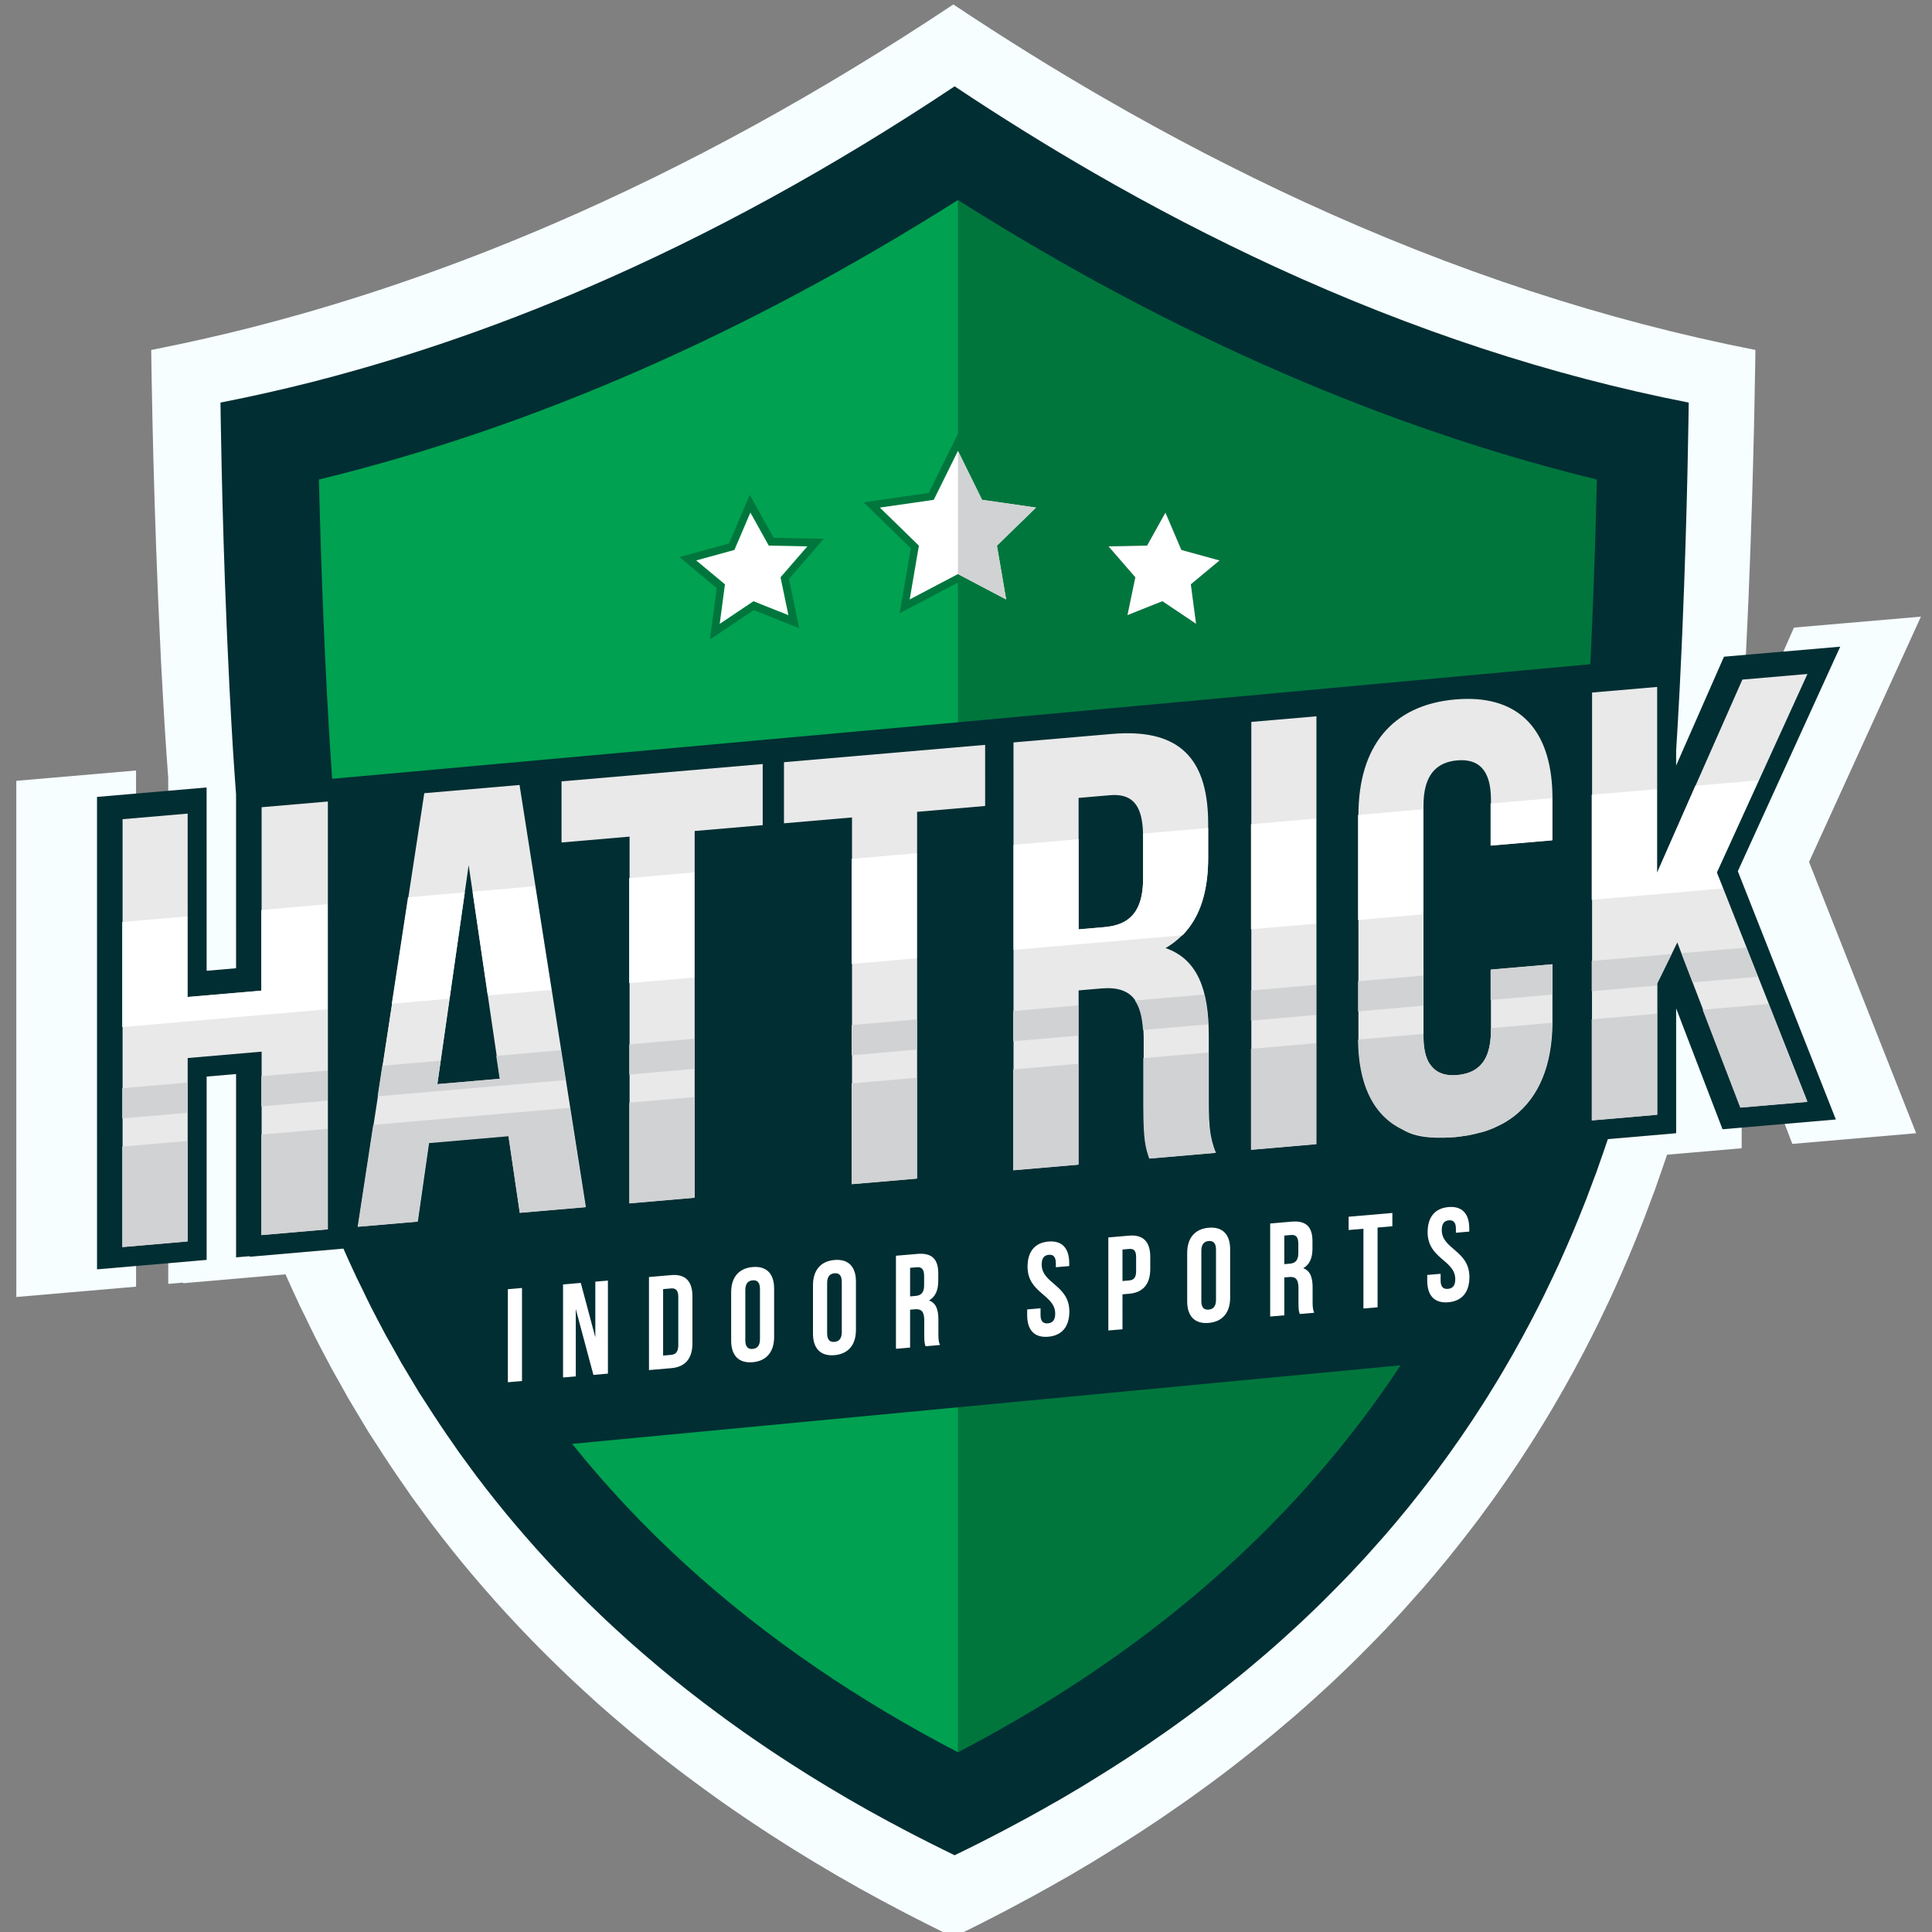 <?xml version="1.0" encoding="UTF-8" standalone="no"?>
<svg
   xmlns:dc="http://purl.org/dc/elements/1.1/"
   xmlns:cc="http://creativecommons.org/ns#"
   xmlns:rdf="http://www.w3.org/1999/02/22-rdf-syntax-ns#"
   xmlns:svg="http://www.w3.org/2000/svg"
   xmlns="http://www.w3.org/2000/svg"
   xmlns:sodipodi="http://sodipodi.sourceforge.net/DTD/sodipodi-0.dtd"
   xmlns:inkscape="http://www.inkscape.org/namespaces/inkscape"
   inkscape:version="1.0 (4035a4fb49, 2020-05-01)"
   sodipodi:docname="logo.svg"
   id="svg1523"
   version="1.1"
   viewBox="0 0 990 990"
   height="990"
   width="990">
  <rect x="0" y="0" width="990" height="990" fill="#808080" stroke="none"/>
  <defs
     id="defs1517" />
  <sodipodi:namedview
     inkscape:snap-global="true"
     inkscape:snap-page="true"
     inkscape:bbox-paths="true"
     inkscape:bbox-nodes="true"
     inkscape:snap-bbox-edge-midpoints="true"
     inkscape:window-maximized="1"
     inkscape:window-y="-8"
     inkscape:window-x="-8"
     inkscape:window-height="1057"
     inkscape:window-width="1920"
     inkscape:guide-bbox="true"
     showguides="true"
     units="px"
     inkscape:pagecheckerboard="true"
     showgrid="true"
     inkscape:document-rotation="0"
     inkscape:current-layer="g2221"
     inkscape:document-units="px"
     inkscape:cy="823.31213"
     inkscape:cx="601.54977"
     inkscape:zoom="0.35355339"
     inkscape:pageshadow="2"
     inkscape:pageopacity="0"
     borderopacity="1.0"
     bordercolor="#666666"
     pagecolor="#808080"
     id="base"
     inkscape:object-paths="true"
     inkscape:snap-intersection-paths="true"
     inkscape:snap-smooth-nodes="true"
     inkscape:snap-midpoints="true"
     inkscape:snap-object-midpoints="true"
     inkscape:snap-bbox="true"
     inkscape:snap-bbox-midpoints="true"
     inkscape:showpageshadow="false">
    <inkscape:grid
       type="xygrid"
       id="grid1196"
       enabled="false" />
  </sodipodi:namedview>
  <g
     style="display:inline"
     inkscape:label="Layer 2"
     id="layer2"
     inkscape:groupmode="layer" />
  <g
     style="display:inline"
     id="layer1"
     inkscape:groupmode="layer"
     inkscape:label="Layer 1">
    <g
       style="display:inline"
       transform="matrix(0.133,0,0,-0.133,488.856,953.802)"
       id="g4008">
      <g
         transform="matrix(0.039,0,0,0.039,-3521.552,6875.323)"
         id="g2221">
        <g
           transform="matrix(21.574,0,0,21.574,84733.122,-155265.21)"
           id="g2309">
          <path
             d="M 254.833,7528.526 C -357.359,7120.903 -969.551,6785.297 -1581.724,6521.715 c -382.769,-164.831 -765.497,-301.477 -1147.876,-410.251 -76.48,-21.903 -152.896,-42.319 -229.379,-61.994 -153.338,-38.98 -306.285,-73.145 -459.248,-103.215 0,0 5.554,-519.37 31.541,-1135.259 1.496,-38.609 3.379,-77.558 5.221,-116.538 5.205,-117.683 11.117,-237.581 18.163,-357.121 4.451,-79.817 9.277,-159.268 14.846,-237.971 2.564,-38.126 5.319,-75.978 8.103,-113.548 l 0.056,-869.662 -147.318,-12.67 -0.056,917.136 -548.324,-47.257 0.111,-2363.619 548.324,47.257 v 917.191 l 147.264,12.67 0.056,-917.136 68.031,5.873 v -2.937 l 468.982,40.786 c 18.172,-41.356 36.977,-82.733 56.556,-124.424 2.595,-5.932 5.568,-12.236 8.538,-18.543 3.222,-6.667 6.577,-13.412 9.897,-20.121 1.627,-3.304 3.219,-6.602 4.84,-9.897 5.379,-10.873 10.673,-21.671 16.097,-32.737 10.777,-22.649 21.548,-45.269 33.064,-67.922 2.595,-5.19 4.797,-10.022 7.396,-15.226 23.028,-44.912 46.387,-89.843 70.532,-134.756 2.202,-3.713 4.072,-7.436 5.928,-11.147 7.963,-14.082 16.097,-28.404 24.145,-42.689 0.057,-0.057 0.084,-0.084 0.111,-0.167 3.189,-5.668 6.408,-11.225 9.571,-16.912 4.277,-7.569 8.529,-15.309 12.779,-22.949 0.025,-0.084 0.058,-0.139 0.112,-0.232 10.443,-18.851 20.847,-37.694 31.65,-56.665 1.134,-1.854 2.595,-4.071 3.698,-5.927 6.931,-11.806 14.266,-23.768 21.372,-35.674 v -0.058 c 10.061,-16.823 20.012,-33.664 30.236,-50.411 11.891,-19.304 23.363,-38.998 35.239,-58.677 0.379,0 0.381,-0.316 0.381,-0.316 0.335,-0.59 0.738,-1.138 1.089,-1.686 0.71,-1.159 1.544,-2.288 2.283,-3.481 9.875,-15.702 20.364,-31.419 30.399,-46.822 41.954,-65.706 85.394,-131.42 131.439,-196.751 8.279,-11.876 16.524,-24.072 24.907,-36.163 1.45,-2.086 2.833,-4.124 4.296,-6.199 0.7,-1.011 1.334,-1.981 2.012,-2.937 0.554,-0.759 1.083,-1.496 1.631,-2.229 10.848,-15.224 22.323,-30.309 33.39,-45.462 17.605,-24.086 34.949,-48.232 53.076,-72.218 0.71,-0.927 1.412,-1.854 2.122,-2.773 28.857,-38.197 58.472,-76.218 88.75,-114.2 1.583,-1.981 3.11,-3.98 4.677,-5.982 30.193,-37.762 61.169,-75.356 92.829,-112.841 3.233,-3.831 6.525,-7.702 9.789,-11.528 31.685,-37.343 64.011,-74.619 97.233,-111.699 34.225,-38.312 69.301,-76.372 105.119,-114.309 2.381,-2.526 4.747,-5.034 7.124,-7.558 67.362,-71.13 137.818,-141.61 211.053,-211.434 1.728,-1.644 3.291,-3.312 5.002,-4.948 8.427,-7.978 16.929,-15.896 25.396,-23.873 31.281,-29.44 63.139,-58.691 95.493,-87.826 4.916,-4.452 9.52,-8.913 14.466,-13.324 1.096,-1.117 2.255,-1.875 3.371,-2.99 19.664,-17.445 40.091,-35.251 60.145,-52.695 5.175,-4.45 10.365,-9.307 15.934,-13.758 17.808,-15.603 36.363,-31.175 54.925,-46.768 7.801,-6.307 15.214,-12.997 22.623,-19.306 17.085,-14.112 34.544,-28.578 51.988,-42.689 9.28,-7.426 18.564,-15.214 28.224,-23.003 16.326,-12.993 33.068,-26.384 49.758,-39.752 10.778,-8.163 21.145,-16.689 31.922,-24.852 7.889,-6.092 15.82,-12.209 23.71,-18.326 8.439,-6.541 16.834,-13.081 25.287,-19.578 11.516,-8.903 23.402,-17.795 35.293,-26.701 15.589,-11.92 31.946,-23.744 47.91,-35.62 12.618,-9.28 25.236,-18.943 38.23,-28.224 5.658,-4.162 11.457,-8.266 17.184,-12.398 10.079,-7.192 20.151,-14.432 30.344,-21.753 13.357,-9.644 27.037,-19.339 40.405,-28.986 15.953,-11.136 31.577,-21.872 47.529,-33.009 14.489,-9.689 28.58,-19.721 43.07,-29.366 8.148,-5.639 16.425,-11.126 24.689,-16.695 7.529,-5.091 15.035,-10.256 22.459,-15.226 15.228,-10.024 30.452,-20.052 45.68,-30.073 8.976,-5.989 18.105,-11.87 27.136,-17.727 6.671,-4.311 13.241,-8.671 20.012,-13.052 15.953,-10.02 31.892,-20.433 47.855,-30.453 4.745,-3.045 9.503,-6.01 14.249,-9.027 10.843,-6.857 21.712,-13.688 32.574,-20.665 16.706,-10.399 33.78,-20.819 50.847,-31.214 15.228,-9.282 30.798,-18.943 46.387,-28.224 17.46,-10.355 35.307,-21.158 53.13,-31.541 15.589,-9.282 30.795,-18.183 46.387,-27.463 18.562,-10.397 37.505,-21.162 56.067,-31.922 15.22,-8.54 30.405,-17.466 45.626,-25.994 20.047,-11.138 40.099,-21.927 60.146,-33.064 11.509,-6.309 22.791,-12.434 34.151,-18.598 3.342,-1.812 6.682,-3.635 10.06,-5.493 21.532,-11.543 43.399,-23.017 64.931,-34.532 14.107,-7.426 27.495,-14.868 41.602,-21.915 24.502,-12.995 49.357,-25.233 74.23,-37.849 11.509,-5.946 23.033,-12.27 34.913,-17.837 36.753,-18.562 73.877,-36.725 111.372,-54.925 41.95,20.056 83.152,40.814 123.989,61.233 12.993,6.686 25.988,13.378 38.611,19.685 3.378,1.749 6.61,3.445 9.952,5.112 24.762,12.704 49.363,25.211 73.197,37.959 14.849,7.786 29.352,15.595 43.831,23.384 25.467,13.298 50.548,26.919 75.644,40.623 0.139,0.082 0.295,0.115 0.443,0.211 14.478,8.178 28.972,15.981 43.45,24.145 25.245,13.747 50.489,27.821 74.991,42.308 13.737,7.426 27.095,15.199 40.46,22.623 27.101,15.966 53.809,31.563 80.538,47.529 10.395,6.309 20.821,12.236 31.215,18.545 17.744,10.732 35.081,21.652 52.641,32.412 55.798,34.34 110.858,68.86 164.503,103.867 8.167,5.205 15.979,10.365 24.145,15.934 21.198,13.848 42.305,28.025 63.354,42.091 5.458,3.713 11.058,7.356 16.478,11.039 10.395,7.051 20.766,14.474 31.16,21.535 22.497,15.254 44.382,30.501 66.508,46.06 1.601,1.096 3.19,2.145 4.785,3.264 10.395,7.47 21.146,14.872 31.541,22.296 23.388,16.706 46.809,33.815 69.825,50.52 9.282,7.061 18.897,14.105 28.55,21.154 25.282,18.562 50.118,37.453 74.992,56.393 6.682,5.19 13.374,10.032 19.685,15.226 17.523,13.469 34.634,27.09 51.934,40.677 29.514,23.132 58.584,46.413 87.282,69.879 15.74,12.919 31.668,25.671 47.148,38.665 4.122,3.348 8.153,6.728 12.236,10.441 19.527,16.109 38.402,32.306 57.372,48.562 5.94,5.12 12.078,10.133 18.054,15.281 7.017,6.321 14.046,12.236 21.1,18.543 21.903,18.937 43.444,37.863 64.605,57.209 7.426,6.686 15.207,13.724 23.003,20.774 3.192,2.944 6.324,5.801 9.516,8.7 17.597,16.042 35.232,32.032 52.532,48.073 6.682,6.682 13.711,12.999 20.393,19.306 22.646,21.172 44.55,42.36 66.454,63.517 4.455,4.455 8.924,8.547 13.378,12.997 16.67,16.301 32.898,32.744 49.269,49.16 0.232,0.253 0.485,0.506 0.716,0.759 35.639,35.787 70.816,71.678 105.119,107.729 v 0.057 c 0.295,0.253 0.569,0.548 0.864,0.822 2.192,2.229 4.398,4.779 6.254,7.015 22.015,23.088 43.985,46.58 65.257,70.043 0.295,0.253 0.548,0.569 0.822,0.864 5.196,5.944 10.791,11.893 15.987,17.837 18.562,20.418 36.725,40.815 54.544,61.233 6.311,6.686 12.278,13.764 18.218,20.448 17.449,20.043 34.531,40.102 51.608,60.146 5.569,6.682 11.126,13.326 16.695,20.012 5.531,6.526 10.856,13.13 16.314,19.74 12.548,15.068 25.086,30.236 37.523,45.245 3.713,4.815 7.763,9.64 11.476,14.466 28.771,35.602 56.762,71.432 84.345,107.294 0.111,0.111 0.195,0.232 0.274,0.316 14.331,18.562 28.711,37.138 42.744,55.741 1.854,2.973 4.082,5.959 6.309,8.92 17.449,23.767 34.911,47.161 51.989,70.913 5.198,7.051 10.02,13.713 14.845,20.772 14.107,19.664 28.192,39.722 41.928,59.765 5.94,8.163 11.507,16.362 17.076,24.526 4.195,6.121 8.351,12.352 12.508,18.49 8.761,12.835 17.565,25.597 26.103,38.665 5.569,8.163 11.172,16.307 16.368,24.472 13.364,20.043 25.934,39.759 38.556,59.438 4.825,7.426 9.685,14.436 14.139,21.861 15.629,24.131 30.45,48.31 45.299,72.816 1.854,2.596 3.681,5.188 5.167,8.157 16.706,26.729 32.67,53.815 48.671,80.919 4.419,7.426 8.532,14.491 12.616,21.915 10.915,18.299 21.45,36.645 32.03,55.252 0.548,1.011 1.201,1.96 1.791,2.99 1.812,2.973 3.681,5.961 5.167,9.299 1.854,3.348 3.692,6.713 5.546,10.06 24.502,43.431 48.277,86.813 71.294,130.623 4.455,8.542 8.869,17.108 13.323,25.287 21.161,40.837 41.947,81.303 61.994,122.14 5.196,10.399 10.03,21.148 15.226,31.922 18.933,38.602 37.16,77.215 54.979,115.832 5.198,11.876 10.736,23.744 15.934,35.62 17.076,37.499 33.414,75.341 49.378,112.841 5.196,12.255 10.409,24.507 15.608,36.762 15.593,37.499 30.821,74.629 45.3,111.753 4.825,12.255 9.638,24.126 14.466,36.381 6.349,16.446 12.272,32.789 18.436,49.16 7.87,21.042 15.993,42.106 23.493,62.973 2.227,5.932 4.842,11.836 7.07,17.782 1.854,5.569 3.744,10.799 5.601,16.368 5.087,14.211 9.762,28.267 14.738,42.363 8.427,23.986 17.053,47.89 24.961,71.946 3.342,10.019 7.044,20.054 10.386,30.073 0.738,2.349 1.496,4.636 2.229,7.015 l 341.785,29.475 -0.058,624.784 232.044,-604.826 567.032,48.834 -490.535,1242.124 512.324,1123.404 -581.496,-50.139 -239.44,-544.572 v 73.849 c 2.786,44.289 5.561,88.65 8.049,133.125 7.053,119.54 12.965,239.437 18.164,357.121 1.854,38.981 3.736,77.93 5.221,116.538 25.978,615.907 31.532,1135.276 31.532,1135.276 -688.652,134.763 -1377.283,360.867 -2065.936,677.536 -152.951,70.536 -305.916,145.52 -458.867,224.594 -153.323,79.446 -306.297,163.375 -459.248,251.73 C 714.033,7232.645 484.26,7375.574 254.833,7528.525 Z"
             style="display:inline;fill:#f6feff;fill-opacity:1;fill-rule:nonzero;stroke:none;stroke-width:3.712"
             id="path4126-1"
             sodipodi:nodetypes="cccccccccccccccccccccccccccccccccccccccccccccccsccccccccsccscscccccccccccccscccccccccccccccccsccccccsccccccccccccccccccccccccccsccccccccccccccccccccccccccccccccccccccccccccccccccccccccccccccccccccccccccccccccccccccccsc" />
          <path
             sodipodi:nodetypes="cccccccccccccccccccccccccccccccccccccccccccccccsccccccccsccscscccccccccccccscccccccccccccccccsccccccsccccccccccccccccccccccccccsccccccccccccccccccccccccccccccccccccccccccccccccccccccccccccccccccccccccccccccccccccccccsc"
             id="path4126"
             style="display:inline;fill:#012e33;fill-opacity:1;fill-rule:nonzero;stroke:none;stroke-width:0.453"
             d="M 523.624,0 C 448.916,49.744 374.209,90.699 299.503,122.864 c -46.711,20.115 -93.416,36.79 -140.079,50.064 -9.333,2.673 -18.658,5.164 -27.992,7.565 -18.712,4.757 -37.377,8.926 -56.044,12.596 0,0 0.678,63.38 3.849,138.539 0.182,4.712 0.412,9.465 0.637,14.222 0.635,14.361 1.357,28.993 2.217,43.581 0.543,9.74 1.132,19.436 1.812,29.04 0.313,4.653 0.649,9.272 0.989,13.857 l 0.007,106.128 -17.978,1.546 -0.007,-111.921 L 0,433.848 0.014,722.289 66.927,716.522 V 604.594 l 17.971,-1.546 0.007,111.921 8.302,-0.717 v 0.358 l 57.231,-4.977 c 2.218,5.047 4.512,10.096 6.902,15.184 0.317,0.724 0.679,1.493 1.042,2.263 0.393,0.814 0.803,1.637 1.208,2.455 0.198,0.403 0.393,0.806 0.591,1.208 0.656,1.327 1.302,2.645 1.964,3.995 1.315,2.764 2.63,5.524 4.035,8.289 0.317,0.633 0.585,1.223 0.903,1.858 2.81,5.481 5.661,10.964 8.607,16.445 0.269,0.453 0.497,0.907 0.723,1.36 0.972,1.718 1.964,3.466 2.947,5.21 0.007,0.007 0.01,0.01 0.014,0.02 0.389,0.692 0.782,1.37 1.168,2.064 0.522,0.924 1.041,1.868 1.56,2.801 0.003,0.01 0.007,0.017 0.014,0.027 1.274,2.301 2.544,4.6 3.862,6.915 0.138,0.227 0.317,0.497 0.451,0.723 0.846,1.441 1.741,2.901 2.608,4.353 v 0.007 c 1.228,2.053 2.442,4.108 3.69,6.152 1.451,2.356 2.851,4.759 4.3,7.161 0.046,0 0.047,0.04 0.047,0.04 0.041,0.072 0.09,0.139 0.133,0.206 0.087,0.142 0.189,0.279 0.279,0.425 1.205,1.916 2.485,3.834 3.71,5.714 5.12,8.018 10.421,16.038 16.04,24.01 1.01,1.449 2.016,2.938 3.039,4.413 0.177,0.255 0.346,0.503 0.524,0.757 0.085,0.122 0.163,0.242 0.246,0.358 0.068,0.092 0.132,0.181 0.199,0.272 1.324,1.858 2.724,3.699 4.075,5.548 2.148,2.939 4.265,5.886 6.477,8.813 0.087,0.113 0.172,0.225 0.259,0.338 3.521,4.661 7.135,9.301 10.83,13.936 0.193,0.241 0.38,0.486 0.571,0.73 3.685,4.608 7.465,9.196 11.328,13.77 0.395,0.468 0.796,0.94 1.195,1.407 3.867,4.557 7.811,9.106 11.866,13.631 4.177,4.675 8.457,9.32 12.828,13.95 0.291,0.308 0.579,0.614 0.869,0.922 8.22,8.68 16.818,17.281 25.755,25.802 0.211,0.2 0.402,0.404 0.611,0.604 1.028,0.974 2.066,1.94 3.099,2.913 3.817,3.593 7.705,7.162 11.653,10.718 0.6,0.543 1.162,1.088 1.765,1.626 0.135,0.136 0.275,0.229 0.411,0.365 2.4,2.129 4.892,4.302 7.34,6.431 0.632,0.543 1.265,1.136 1.944,1.679 2.173,1.904 4.437,3.804 6.703,5.707 0.952,0.77 1.856,1.586 2.761,2.356 2.085,1.722 4.215,3.488 6.344,5.21 1.133,0.906 2.265,1.857 3.444,2.807 1.992,1.586 4.035,3.22 6.072,4.851 1.315,0.996 2.58,2.037 3.896,3.033 0.963,0.743 1.931,1.49 2.893,2.236 1.03,0.798 2.054,1.596 3.086,2.389 1.405,1.086 2.856,2.172 4.307,3.258 1.902,1.455 3.899,2.898 5.847,4.347 1.54,1.133 3.08,2.312 4.665,3.444 0.69,0.508 1.398,1.009 2.097,1.513 1.23,0.878 2.459,1.761 3.703,2.655 1.63,1.177 3.299,2.36 4.931,3.537 1.947,1.359 3.853,2.669 5.8,4.028 1.768,1.182 3.488,2.407 5.256,3.584 0.994,0.688 2.004,1.358 3.013,2.037 0.919,0.621 1.835,1.252 2.741,1.858 1.858,1.223 3.716,2.447 5.574,3.67 1.095,0.731 2.209,1.449 3.312,2.163 0.814,0.526 1.616,1.058 2.442,1.593 1.947,1.223 3.892,2.494 5.84,3.716 0.579,0.371 1.16,0.733 1.739,1.102 1.323,0.837 2.65,1.671 3.975,2.522 2.039,1.269 4.122,2.541 6.205,3.809 1.858,1.133 3.758,2.312 5.661,3.444 2.131,1.264 4.309,2.582 6.484,3.849 1.902,1.133 3.758,2.219 5.661,3.351 2.265,1.269 4.577,2.582 6.842,3.896 1.857,1.042 3.71,2.131 5.568,3.172 2.446,1.359 4.893,2.676 7.34,4.035 1.404,0.77 2.781,1.518 4.168,2.27 0.408,0.221 0.815,0.444 1.228,0.67 2.628,1.409 5.296,2.809 7.924,4.214 1.722,0.906 3.355,1.814 5.077,2.674 2.99,1.586 6.023,3.079 9.059,4.619 1.404,0.726 2.811,1.497 4.26,2.177 4.485,2.265 9.015,4.482 13.591,6.703 5.119,-2.447 10.147,-4.981 15.131,-7.473 1.586,-0.816 3.171,-1.633 4.712,-2.402 0.412,-0.212 0.807,-0.42 1.214,-0.624 3.022,-1.55 6.024,-3.077 8.932,-4.632 1.812,-0.95 3.582,-1.903 5.349,-2.854 3.108,-1.623 6.169,-3.285 9.231,-4.957 0.017,-0.01 0.035,-0.014 0.053,-0.027 1.767,-0.998 3.536,-1.95 5.302,-2.946 3.081,-1.678 6.161,-3.395 9.151,-5.163 1.676,-0.906 3.306,-1.855 4.937,-2.761 3.307,-1.948 6.566,-3.852 9.828,-5.8 1.268,-0.77 2.541,-1.493 3.809,-2.263 2.166,-1.31 4.281,-2.642 6.424,-3.955 6.809,-4.191 13.528,-8.403 20.075,-12.675 0.997,-0.635 1.95,-1.265 2.946,-1.944 2.587,-1.69 5.163,-3.42 7.731,-5.136 0.666,-0.453 1.349,-0.898 2.011,-1.347 1.269,-0.86 2.534,-1.766 3.803,-2.628 2.745,-1.861 5.416,-3.722 8.116,-5.621 0.195,-0.135 0.389,-0.262 0.584,-0.398 1.268,-0.911 2.581,-1.815 3.849,-2.721 2.854,-2.039 5.712,-4.126 8.521,-6.165 1.133,-0.862 2.306,-1.721 3.484,-2.582 3.085,-2.265 6.116,-4.57 9.151,-6.882 0.815,-0.633 1.632,-1.224 2.402,-1.858 2.138,-1.644 4.227,-3.306 6.338,-4.964 3.602,-2.823 7.149,-5.664 10.651,-8.528 1.921,-1.577 3.865,-3.133 5.754,-4.718 0.503,-0.409 0.995,-0.821 1.493,-1.274 2.383,-1.966 4.686,-3.942 7.001,-5.926 0.725,-0.625 1.474,-1.236 2.203,-1.865 0.856,-0.772 1.714,-1.493 2.575,-2.263 2.673,-2.311 5.302,-4.621 7.884,-6.981 0.906,-0.816 1.856,-1.675 2.807,-2.535 0.39,-0.359 0.772,-0.708 1.161,-1.062 2.147,-1.958 4.299,-3.909 6.411,-5.866 0.815,-0.815 1.673,-1.586 2.489,-2.356 2.764,-2.584 5.437,-5.169 8.11,-7.751 0.544,-0.544 1.089,-1.043 1.633,-1.586 2.034,-1.989 4.015,-3.996 6.013,-5.999 0.027,-0.031 0.059,-0.061 0.086,-0.093 4.349,-4.367 8.642,-8.747 12.828,-13.147 v -0.007 c 0.036,-0.031 0.07,-0.067 0.106,-0.1 0.267,-0.272 0.537,-0.583 0.763,-0.856 2.686,-2.817 5.368,-5.684 7.964,-8.548 0.036,-0.031 0.068,-0.07 0.1,-0.106 0.634,-0.725 1.317,-1.451 1.951,-2.177 2.265,-2.492 4.482,-4.981 6.656,-7.472 0.77,-0.816 1.498,-1.68 2.223,-2.495 2.129,-2.446 4.214,-4.894 6.298,-7.34 0.68,-0.815 1.358,-1.626 2.037,-2.442 0.675,-0.796 1.325,-1.602 1.991,-2.409 1.531,-1.839 3.061,-3.69 4.579,-5.521 0.453,-0.588 0.947,-1.176 1.4,-1.765 3.511,-4.345 6.927,-8.717 10.293,-13.093 0.014,-0.014 0.024,-0.027 0.034,-0.04 1.749,-2.265 3.504,-4.532 5.216,-6.802 0.227,-0.363 0.498,-0.727 0.77,-1.088 2.129,-2.9 4.26,-5.755 6.344,-8.654 0.634,-0.86 1.223,-1.673 1.812,-2.535 1.722,-2.4 3.44,-4.847 5.117,-7.293 0.725,-0.996 1.404,-1.997 2.084,-2.993 0.512,-0.747 1.019,-1.507 1.526,-2.256 1.069,-1.566 2.143,-3.124 3.185,-4.718 0.68,-0.996 1.363,-1.99 1.998,-2.986 1.631,-2.446 3.165,-4.852 4.705,-7.253 0.589,-0.906 1.182,-1.762 1.725,-2.668 1.907,-2.945 3.716,-5.895 5.528,-8.886 0.227,-0.317 0.449,-0.633 0.63,-0.995 2.039,-3.262 3.987,-6.567 5.939,-9.875 0.539,-0.906 1.041,-1.768 1.54,-2.674 1.332,-2.233 2.618,-4.472 3.909,-6.742 0.068,-0.122 0.146,-0.239 0.219,-0.365 0.222,-0.363 0.449,-0.728 0.63,-1.135 0.227,-0.409 0.45,-0.819 0.677,-1.228 2.99,-5.3 5.891,-10.594 8.7,-15.94 0.544,-1.042 1.082,-2.088 1.626,-3.086 2.582,-4.983 5.119,-9.922 7.565,-14.905 0.634,-1.269 1.224,-2.581 1.858,-3.895 2.311,-4.711 4.535,-9.423 6.709,-14.135 0.634,-1.449 1.31,-2.897 1.944,-4.347 2.084,-4.576 4.078,-9.194 6.026,-13.77 0.634,-1.496 1.27,-2.991 1.905,-4.486 1.903,-4.576 3.761,-9.107 5.528,-13.638 0.589,-1.495 1.176,-2.944 1.765,-4.44 0.775,-2.007 1.498,-4.001 2.25,-5.999 0.96,-2.568 1.952,-5.138 2.867,-7.685 0.272,-0.724 0.591,-1.444 0.863,-2.17 0.227,-0.68 0.457,-1.318 0.684,-1.998 0.621,-1.734 1.191,-3.45 1.798,-5.17 1.028,-2.927 2.081,-5.844 3.046,-8.78 0.408,-1.223 0.86,-2.447 1.268,-3.67 0.091,-0.287 0.181,-0.566 0.272,-0.856 l 41.709,-3.597 -0.007,-76.244 28.317,73.809 69.197,-5.959 -59.862,-151.581 62.521,-137.093 -70.962,6.119 -29.22,66.456 v -9.012 c 0.34,-5.405 0.679,-10.818 0.982,-16.246 0.861,-14.588 1.582,-29.219 2.217,-43.581 0.227,-4.757 0.456,-9.51 0.637,-14.222 3.171,-75.159 3.849,-138.539 3.849,-138.539 C 887.775,176.645 803.739,149.052 719.7,110.408 701.035,101.8 682.368,92.65 663.703,83 644.993,73.305 626.325,63.063 607.66,52.281 579.662,36.107 551.622,18.665 523.624,0 Z"
             transform="matrix(7.5,0,0,-7.5,-3666.424,7153.515)" />
          <path
             id="path4148"
             style="fill:#ffffff;fill-opacity:1;fill-rule:nonzero;stroke:none;stroke-width:3.398"
             d="m 496.531,4803.93 -42.201,246.238 z" />
          <path
             sodipodi:nodetypes="ccccccccccccccc"
             d="m -2609.261,3878.599 -303.412,-26.13 v -839.459 l -1.643,-0.153 -2.339,-0.204 -334.669,-28.868 -0.051,839.459 -297.987,-25.633 0.051,-1958.837 298.036,25.782 v 839.418 l 338.652,29.266 V 1893.681 l 303.462,26.23 z"
             style="fill:#e9e9e9;fill-opacity:1;fill-rule:nonzero;stroke:none;stroke-width:3.398"
             id="path4162" />
          <path
             sodipodi:nodetypes="ccccccccccccc"
             id="path4166"
             style="fill:#e9e9e9;fill-opacity:1;fill-rule:nonzero;stroke:none;stroke-width:3.398"
             d="m -1964.581,3587.183 143.792,-978.122 -287.322,-24.769 z m -506.87,-1655.438 273.989,23.651 51.686,361.521 363.331,31.322 51.837,-352.611 c 100.86,8.671 201.708,17.481 302.572,26.091 l -303.572,1932.563 -436.204,-37.614 z" />
          <path
             id="path4170"
             style="fill:#e9e9e9;fill-opacity:1;fill-rule:nonzero;stroke:none;stroke-width:3.398"
             d="m -2094.4,2691.798 -15.637,-108.389 287.46,24.804 v 0.679 l -0.034,0.034 -285.506,-24.634 55.995,391.221 h -1.859 l -261.123,-22.765 -43.417,-284.055 h 0.082 l 264.032,23.105" />
          <path
             sodipodi:nodetypes="ccccccccc"
             id="path4172"
             style="fill:#e9e9e9;fill-opacity:1;fill-rule:nonzero;stroke:none;stroke-width:3.398"
             d="m -929.717,3743.549 311.574,26.877 v 279.808 l -921.174,-79.406 v -279.808 l 311.574,26.843 0.058,-1678.884 298.033,25.691 -0.095,1678.881" />
          <path
             sodipodi:nodetypes="ccccccccc"
             id="path4174"
             style="fill:#e9e9e9;fill-opacity:1;fill-rule:nonzero;stroke:none;stroke-width:3.398"
             d="m 88.865,3831.348 311.543,26.843 -0.034,279.842 -921.133,-79.406 v -279.808 l 311.56,26.843 0.068,-1678.889 298.078,25.696 -0.102,1678.881" />
          <path
             id="path4176-0"
             style="display:inline;fill:#e9e9e9;fill-opacity:1;fill-rule:nonzero;stroke:none;stroke-width:3.398"
             d="m 1035.943,4191.02 c -17.939,-0.387 -36.59,-1.421 -55.894,-3.086 l -449.742,-38.723 0.051,-468.904 v -481.099 l 0.149,0.051 1.443,0.099 -1.593,-0.149 V 2651.812 2190.523 l 296.295,25.483 1.792,0.201 v 797.451 l 102.879,8.859 c 74.276,6.388 125.62,-9.536 156.981,-54.998 10.481,-14.949 18.665,-33.177 24.737,-54.899 6.349,-22.715 10.383,-49.242 12.293,-79.984 h -0.299 c 0.849,-13.421 1.394,-27.322 1.394,-42.306 v -86.007 -0.846 -220.69 c 0,-159.696 10.866,-189.634 27.175,-238.559 l 301.321,25.981 2.091,0.2 c -0.102,0.265 -0.18,0.531 -0.299,0.796 -3.596,8.508 -6.81,16.993 -9.656,25.533 -0.034,0.126 -0.048,0.228 -0.098,0.348 -1.379,4.164 -2.419,8.403 -3.634,12.592 -1.376,4.726 -2.898,9.414 -4.081,14.185 -2.171,8.759 -4.036,17.643 -5.624,26.628 -8.067,45.918 -9.109,95.478 -9.109,154.941 v 302.118 c 0,204.275 -48.867,348.444 -197.894,399.92 28.813,16.445 53.697,36.311 75.953,58.532 h 0.099 c 0.238,0.204 0.427,0.459 0.597,0.697 9.208,9.208 17.645,19.089 25.732,29.316 0.883,1.121 1.739,2.263 2.588,3.385 60.447,78.421 90.138,184.955 90.138,322.226 v 153.896 c 0,283.312 -116.705,421.302 -385.785,415.499 z m -45.492,-282.657 c 89.477,0.842 130.33,-54.276 132.942,-176.692 0.34,-4.417 0.349,-8.822 0.349,-13.239 v -193.017 c 0,-107.676 -31.839,-167.819 -87.699,-198.093 -19.641,-10.616 -42.271,-17.492 -67.491,-21.502 24.521,4.05 46.51,10.931 65.699,21.302 -25.246,-13.285 -55.228,-20.67 -89.341,-23.592 l -116.517,-10.054 -0.051,601.598 143.543,12.344 c 6.401,0.55 12.6,0.889 18.565,0.946 z" />
          <path
             id="path4176"
             style="fill:#e9e9e9;fill-opacity:1;fill-rule:nonzero;stroke:none;stroke-width:3.398"
             d="m 1328.989,3296.061 c -8.053,-10.261 -16.581,-20.081 -25.721,-29.357 9.208,9.208 17.634,19.13 25.721,29.357" />
          <path
             sodipodi:nodetypes="ccccc"
             id="path4182"
             style="fill:#e9e9e9;fill-opacity:1;fill-rule:nonzero;stroke:none;stroke-width:3.398"
             d="m 1917.384,4268.779 -298.054,-25.687 V 2284.37 l 298.178,25.72 -0.136,1958.688" />
          <path
             id="path4186"
             style="fill:#e9e9e9;fill-opacity:1;fill-rule:nonzero;stroke:none;stroke-width:3.398"
             d="m 2703.938,2374.105 c -0.306,-0.105 -0.646,-0.197 -0.917,-0.306 0.442,0.173 0.883,0.306 1.325,0.438 -0.136,-0.034 -0.272,-0.105 -0.408,-0.133" />
          <path
             id="path4188"
             style="fill:#e9e9e9;fill-opacity:1;fill-rule:nonzero;stroke:none;stroke-width:3.398"
             d="m 2669.009,2363.327 c -9.65,-2.745 -19.673,-5.097 -29.731,-7.404 10.091,2.283 20.047,4.699 29.731,7.404" />
          <path
             id="path4190"
             style="fill:#e9e9e9;fill-opacity:1;fill-rule:nonzero;stroke:none;stroke-width:3.398"
             d="m 2758.336,2398.195 c -7.645,-4.047 -15.494,-7.71 -23.513,-11.24 8.019,3.554 15.834,7.298 23.513,11.24" />
          <path
             id="path4192"
             style="fill:#e9e9e9;fill-opacity:1;fill-rule:nonzero;stroke:none;stroke-width:3.398"
             d="m 2664.422,2666.892 c -21.168,-20.217 -48.282,-32.245 -80.052,-37.953 31.803,5.708 58.884,17.703 80.052,37.953" />
          <path
             id="path4196"
             style="fill:#e9e9e9;fill-opacity:1;fill-rule:nonzero;stroke:none;stroke-width:3.398"
             d="m 2609.174,2349.604 c -4.451,-0.781 -9.276,-1.179 -13.795,-1.896 4.553,0.676 9.31,1.114 13.795,1.896" />
          <path
             sodipodi:nodetypes="ccccccccccccc"
             d="m 4165.841,4462.577 -298.036,-25.733 -390.066,-883.557 -0.051,849.961 -298.036,-25.682 V 2418.878 l 298.036,25.683 v 600.154 l 92.178,188.438 290.023,-755.643 306.099,26.379 -414.603,1049.897 z"
             style="fill:#e9e9e9;fill-opacity:1;fill-rule:nonzero;stroke:none;stroke-width:3.398"
             id="path4198" />
          <path
             id="path4200"
             style="fill:#e9e9e9;fill-opacity:1;fill-rule:nonzero;stroke:none;stroke-width:3.398"
             d="m 3179.764,3010.171 v -128.946 l 296.151,25.653 v -462.473 l 1.903,0.17 -0.034,591.725 -1.869,-0.306 -296.151,-25.823" />
          <path
             d="m -2610.853,2646.935 -301.769,-26.031 -1.692,-0.102 v -138.317 l 1.692,0.153 301.769,26.379 z m -642.212,-55.347 -296.245,-25.733 -1.743,-0.102 V 2427.436 l 1.743,0.204 296.245,25.633 z m 642.212,-211.731 -301.769,-26.33 -1.692,-0.153 v -460.393 l 303.462,26.18 v 0.596 z m -642.212,-55.695 -296.245,-25.683 -1.743,-0.153 v -460.394 l 297.987,25.832 v 0.647 z"
             style="fill:#d0d2d3;fill-opacity:1;fill-rule:nonzero;stroke:none;stroke-width:3.398"
             id="path4204" />
          <path
             d="m -1542.641,2739.71 -293.557,-25.483 v -0.349 h -0.102 -1.942 l 15.628,-104.97 h 0.051 v -0.698 l -287.485,-24.787 15.628,108.354 -263.992,-23.094 h -0.102 -1.593 l -21.402,-139.96 h 1.593 0.102 l 858.621,74.41 z m 41.51,-263.694 -898.738,-77.943 -1.692,-0.204 -71.373,-466.864 273.498,23.493 0.153,0.696 51.514,359.107 1.644,0.153 363.985,31.456 51.663,-350.994 300.675,25.832 -0.153,0.846 z"
             style="fill:#d0d2d3;fill-opacity:1;fill-rule:nonzero;stroke:none;stroke-width:3.398"
             id="path4208" />
          <path
             id="path4194-4"
             style="display:inline;fill:#e9e9e9;fill-opacity:1;fill-rule:nonzero;stroke:none;stroke-width:3.398"
             d="m 2607.211,4348.508 c -17.183,-0.092 -34.92,-0.913 -53.207,-2.489 -291.972,-25.178 -443.622,-216.56 -444.267,-528.681 V 2796.758 c 0,-2.719 0.262,-5.25 0.299,-7.964 h -0.201 c 1.571,-203.732 68.229,-344.157 196.949,-408.83 51.317,-34.653 125.935,-46.484 232.287,-38.722 5.125,0.33 9.966,0.296 15.181,0.746 14.95,1.288 28.818,3.736 42.953,5.873 4.519,0.717 9.386,1.159 13.837,1.941 10.363,1.807 20.175,4.029 30.063,6.272 10.058,2.307 20.114,4.67 29.764,7.416 3.806,1.091 8.025,1.804 11.796,2.986 7.509,2.28 14.995,4.902 22.198,7.516 0.272,0.109 0.64,0.194 0.946,0.299 0.136,0.034 0.262,0.075 0.398,0.099 7.339,2.722 14.303,5.375 21.302,8.362 3.126,1.287 6.032,3.011 9.158,4.38 8.019,3.53 15.847,7.202 23.492,11.248 1.835,0.982 3.955,1.728 5.823,2.738 6.422,3.398 12.856,7.156 19.312,10.9 0.102,0.065 0.18,0.082 0.248,0.149 12.47,7.75 24.6,15.878 36.085,24.637 115.524,88.991 175.333,235.454 176.692,428.788 h -0.201 c 0.034,2.584 0.149,5.064 0.149,7.665 v 260.259 l -281.761,-24.239 v -268.074 -0.248 -11.298 c 0,-78.693 -18.847,-130.669 -52.111,-162.506 -21.168,-20.251 -48.23,-32.268 -80.034,-37.976 -7.135,-1.324 -14.504,-2.39 -22.149,-3.036 -10.88,-0.941 -21.196,-1.144 -31.108,-0.597 -30.472,1.994 -56.142,11.418 -75.952,29.963 -9.391,8.789 -18.195,19.892 -25.782,32.999 -13.954,27.538 -21.724,64.83 -21.751,114.377 v 0.248 11.298 l 0.201,0.201 h -0.099 l -0.051,1045.914 c 0,139.887 59.577,198.167 154.443,206.356 94.798,8.189 154.443,-39.807 154.443,-179.728 0,-69.925 0.051,-139.864 0.051,-209.79 l 279.87,24.04 1.891,0.099 -0.051,190.329 c 0,293.793 -133.358,458.048 -391.11,456.661 z" />
          <path
             id="path4232"
             style="fill:#d0d2d3;fill-opacity:1;fill-rule:nonzero;stroke:none;stroke-width:3.398"
             d="m -931.362,2792.373 -296.324,-25.687 -1.645,-0.136 v -137.95 l 1.658,0.17 296.311,25.653 v 137.95 m -296.311,-292.753 -1.658,-0.136 v -461.413 l 297.969,25.816 v 0.649 460.771 l -296.311,-25.687" />
          <path
             id="path4234"
             style="fill:#d0d2d3;fill-opacity:1;fill-rule:nonzero;stroke:none;stroke-width:3.398"
             d="m 87.302,2880.715 -296.423,-25.653 -1.903,-0.17 v -138.29 l 1.903,0.136 296.423,26.027 v 137.95 m -296.423,-293.059 -1.903,-0.17 v -461.42 l 298.326,25.483 v 0.785 461.314 l -296.423,-25.993" />
          <path
             id="path4238"
             style="fill:#d0d2d3;fill-opacity:1;fill-rule:nonzero;stroke:none;stroke-width:3.398"
             d="m 1402.925,2994.881 -314.635,-27.352 -2.039,-0.17 c 21.44,-30.58 33.298,-74.751 37.036,-134.892 l 1.767,0.17 296.219,25.653 c -2.039,49.947 -7.781,95.818 -18.348,136.591 m -576.265,-49.947 -296.287,-25.687 -1.699,-0.136 v -138.29 l 1.699,0.136 296.287,25.687 v 138.29 M 1454.945,2270.235 c -29.595,70.025 -32.313,139.547 -32.313,234.345 v 224.594 l -296.185,-25.653 -1.767,-0.17 v -221.536 c 0,-159.696 10.839,-189.6 27.148,-238.525 l 303.422,26.163 c -0.102,0.238 -0.17,0.516 -0.306,0.781 m -924.572,381.606 -1.699,-0.136 v -462.099 l 297.986,25.827 v 0.612 461.484 l -296.287,-25.687" />
          <path
             id="path4240"
             style="fill:#d0d2d3;fill-opacity:1;fill-rule:nonzero;stroke:none;stroke-width:3.398"
             d="m 1915.651,3039.052 -296.253,-25.687 -1.733,-0.136 v -137.95 l 1.767,0.136 296.219,25.687 v 137.95 m -296.219,-292.719 -1.767,-0.17 v -462.775 l 297.986,25.816 v 0.717 462.031 l -296.219,-25.619" />
          <path
             id="path4244"
             style="fill:#d0d2d3;fill-opacity:1;fill-rule:nonzero;stroke:none;stroke-width:3.398"
             d="m 2996.487,3132.831 -279.842,-24.294 -1.835,-0.17 v -138.29 l 1.835,0.136 279.842,24.328 v 138.29 m -590.535,-51.307 -296.185,-25.687 -1.801,-0.136 v -137.95 l 1.801,0.136 296.185,25.687 v 137.95 m 298.394,-707.287 c 7.339,2.722 14.339,5.375 21.338,8.362 3.126,1.288 6.014,2.987 9.14,4.356 8.019,3.53 15.868,7.193 23.513,11.24 1.835,0.982 3.908,1.74 5.776,2.749 6.422,3.398 12.878,7.139 19.333,10.883 0.102,0.065 0.17,0.092 0.238,0.16 12.47,7.75 24.634,15.874 36.118,24.634 115.525,88.992 175.326,235.47 176.685,428.804 l -279.842,-24.464 h -0.136 v -11.553 c 0,-78.693 -18.824,-130.679 -52.088,-162.516 -21.168,-20.251 -48.249,-32.245 -80.052,-37.953 -7.135,-1.325 -14.475,-2.412 -22.119,-3.058 -45.191,-3.908 -82.328,4.519 -108.933,29.425 -29.153,27.284 -45.666,74.344 -45.666,147.6 v 11.518 h -1.699 l -295.913,-25.755 -0.374,-0.034 h -1.699 c 2.378,-308.519 153.92,-471.946 444.431,-446.809 14.95,1.288 28.847,3.744 42.982,5.882 4.519,0.717 9.344,1.114 13.795,1.896 10.363,1.808 20.217,4.077 30.104,6.32 10.057,2.307 20.081,4.658 29.731,7.404 3.805,1.091 8.053,1.78 11.824,2.963 7.509,2.28 14.984,4.896 22.188,7.509 0.272,0.109 0.612,0.2 0.917,0.306 0.136,0.034 0.272,0.109 0.408,0.133" />
          <path
             id="path4248"
             style="fill:#d0d2d3;fill-opacity:1;fill-rule:nonzero;stroke:none;stroke-width:3.398"
             d="m 3640.028,3050.604 297.646,25.483 -52.666,133.533 -296.287,-25.483 51.307,-133.533 m -460.298,97.89 -0.102,-0.034 h -1.699 v -138.29 h 1.699 0.136 l 296.151,25.823 1.869,0.306 0.17,0.034 v 9.854 l 65.917,133.873 h -0.136 -1.563 L 3179.73,3148.495 m 508.241,-223.099 -2.073,-0.17 172.268,-448.508 306.141,26.163 -0.306,0.816 -176.685,447.692 -299.345,-25.993 m -508.207,-44.171 -1.835,-0.17 V 2417.933 l 297.986,25.827 v 0.646 462.473 l -296.151,-25.653" />
          <path
             id="path4250"
             style="fill:#ffffff;fill-opacity:1;fill-rule:nonzero;stroke:none;stroke-width:3.398"
             d="m -2610.878,2927.265 v 481.127 l -301.778,-26.367 -1.648,-0.136 v -369.034 -0.646 l -338.756,-29.221 v 369.679 l -296.285,-25.687 -1.699,-0.136 v -481.127 l 1.712,0.136 938.453,81.411" />
          <path
             d="m -1660.552,3490.624 -286.041,-24.787 v -0.349 l 61.569,-420.078 8.063,-54.949 h 0.051 l 290.819,25.483 z m -323.42,-28.221 -256.526,-22.049 h -0.102 -1.641 l -74.36,-487.619 h 1.493 l 261.155,22.796 h 2.041 v 0.299 l 69.632,486.574 h -0.153 z"
             style="fill:#ffffff;fill-opacity:1;fill-rule:nonzero;stroke:none;stroke-width:3.398"
             id="path4252" />
          <path
             id="path4256"
             style="fill:#ffffff;fill-opacity:1;fill-rule:nonzero;stroke:none;stroke-width:3.398"
             d="m -931.362,3553.817 -296.365,-25.653 -1.95,-0.17 v -481.127 l 1.978,0.17 296.338,25.653 v 481.127" />
          <path
             id="path4258"
             style="fill:#ffffff;fill-opacity:1;fill-rule:nonzero;stroke:none;stroke-width:3.398"
             d="m 86.962,3641.819 -296.117,-25.653 -1.869,-0.17 v -481.127 l 1.869,0.17 296.117,25.653 v 481.127" />
          <path
             id="path4260"
             style="fill:#ffffff;fill-opacity:1;fill-rule:nonzero;stroke:none;stroke-width:3.398"
             d="m 1304.399,3266.171 c 0.238,0.204 0.408,0.442 0.578,0.68 9.14,9.276 17.669,19.096 25.721,29.357 0.883,1.121 1.767,2.243 2.616,3.364 59.699,78.251 88.308,184.84 88.308,321.329 v 136.591 l -296.525,-25.653 -1.801,-0.17 c 0.34,-4.417 0.34,-8.834 0.34,-13.251 v -192.994 c 0,-107.676 -31.803,-167.851 -87.663,-198.125 -25.585,-13.829 -56.165,-21.44 -91.061,-24.43 l -116.544,-10.193 v 413.511 l -296.321,-25.687 -1.665,-0.136 v -481.127 l 1.665,0.136 772.215,66.8 h 0.136" />
          <path
             id="path4262"
             style="fill:#ffffff;fill-opacity:1;fill-rule:nonzero;stroke:none;stroke-width:3.398"
             d="m 1915.651,3800.496 -296.287,-25.687 -1.699,-0.136 v -481.127 l 1.733,0.136 296.253,25.687 v 481.127" />
          <path
             d="m 2996.491,3893.929 -279.92,-24.289 -1.743,-0.153 v -193.017 l 281.662,24.14 v 0.747 z m -590.548,-50.967 -296.195,-25.633 -1.792,-0.204 V 3336.027 l 1.792,0.102 296.195,25.733 z"
             style="fill:#ffffff;fill-opacity:1;fill-rule:nonzero;stroke:none;stroke-width:3.398"
             id="path4264" />
          <path
             id="path4268"
             style="fill:#ffffff;fill-opacity:1;fill-rule:nonzero;stroke:none;stroke-width:3.398"
             d="m 3777.978,3480.424 -28.508,72.373 192.96,423.024 -288.336,-25.008 -1.495,-0.136 -174.85,-397.405 -1.835,-4.213 v 386.328 l -296.219,-25.653 -1.767,-0.17 v -481.127 l 1.801,0.17 598.248,51.816" />
          <path
             id="path4272"
             style="fill:#ffffff;fill-opacity:1;fill-rule:nonzero;stroke:none;stroke-width:3.398"
             d="m -1785.11,1645.453 0.041,-426.116 64.731,5.599 -0.034,426.093 -64.745,-5.576" />
          <path
             id="path4274"
             style="fill:#ffffff;fill-opacity:1;fill-rule:nonzero;stroke:none;stroke-width:3.398"
             d="m -1474.131,1554.735 80.697,-301.635 66.535,5.749 -0.041,426.076 -57.671,-4.951 v -255.045 l -66.563,249.299 -81.255,-6.996 0.034,-426.089 58.306,5.005 -0.037,308.587" />
          <path
             id="path4276"
             style="fill:#ffffff;fill-opacity:1;fill-rule:nonzero;stroke:none;stroke-width:3.398"
             d="m -1074.188,1341.484 v 304.34 l 36.499,3.16 c 20.638,1.767 33.01,-8.121 33.01,-38.531 v -221.573 c 0,-30.407 -12.371,-42.472 -33.01,-44.236 z m 134.25,55.999 v 215.481 c 0,68.194 -31.786,102.583 -96.558,97.007 l -102.436,-8.824 0.041,-426.093 102.423,8.841 c 64.772,5.576 96.558,45.418 96.531,113.588" />
          <path
             id="path4278"
             style="fill:#ffffff;fill-opacity:1;fill-rule:nonzero;stroke:none;stroke-width:3.398"
             d="m -697.777,1411.074 v 230.067 c 0,30.434 12.942,43.108 33.58,44.912 20.57,1.726 33.54,-8.692 33.54,-39.139 v -230.068 c 0,-30.448 -12.969,-43.084 -33.54,-44.888 -20.638,-1.767 -33.58,8.668 -33.58,39.115 z m 33.608,-99.997 c 63.573,5.494 98.349,47.437 98.322,115.617 v 221.546 c 0,68.156 -34.773,104.139 -98.349,98.668 -63.617,-5.508 -98.39,-47.433 -98.39,-115.589 V 1409.745 c 0.037,-68.156 34.814,-104.135 98.417,-98.668" />
          <path
             id="path4280"
             style="fill:#ffffff;fill-opacity:1;fill-rule:nonzero;stroke:none;stroke-width:3.398"
             d="m -323.131,1443.353 v 230.067 c 0,30.434 12.939,43.148 33.577,44.912 20.574,1.767 33.553,-8.692 33.553,-39.139 v -230.068 c 0,-30.448 -12.98,-43.084 -33.553,-44.847 -20.638,-1.767 -33.577,8.627 -33.577,39.075 z m 33.618,-99.97 c 63.607,5.467 98.332,47.437 98.298,115.63 v 221.532 c 0,68.17 -34.725,104.112 -98.339,98.641 -63.6,-5.467 -98.349,-47.433 -98.349,-115.589 v -221.532 c 0.041,-68.197 34.776,-104.176 98.39,-98.682" />
          <path
             id="path4282"
             style="fill:#ffffff;fill-opacity:1;fill-rule:nonzero;stroke:none;stroke-width:3.398"
             d="m 120.974,1663.053 c 0,-34.11 -14.712,-46.349 -38.871,-48.419 l -25.314,-2.178 v 130.856 l 31.226,2.681 c 22.969,2.005 32.959,-10.54 32.959,-41.011 z m 64.796,20.757 v 33.475 c 0,65.737 -28.847,95.536 -96.021,89.736 l -97.754,-8.403 0.034,-426.116 64.796,5.613 -0.034,173.488 22.391,1.899 c 29.425,2.521 42.404,-10.938 42.404,-50.518 v -66.947 c 0.034,-34.681 2.378,-41.212 5.878,-51.843 l 65.985,5.708 c -6.49,15.249 -7.033,30.407 -7.067,51.099 v 65.713 c 0,44.45 -10.635,75.839 -43.05,87.055 28.881,16.445 42.438,46.244 42.438,90.041" />
          <path
             id="path4284"
             style="fill:#ffffff;fill-opacity:1;fill-rule:nonzero;stroke:none;stroke-width:3.398"
             d="m 592.858,1552.758 v -26.2 c 0.034,-68.194 33.026,-104.271 96.599,-98.801 63.607,5.467 96.599,47.29 96.565,115.457 0,121.736 -126.602,127.271 -126.602,214.91 0,30.407 11.756,43.016 32.347,44.783 20.659,1.791 32.415,-8.8 32.415,-39.207 v -17.679 l 61.228,5.27 v 13.418 c 0,68.166 -32.381,104.322 -95.376,98.906 -63.029,-5.43 -95.41,-47.185 -95.41,-115.311 0,-121.749 126.602,-127.284 126.602,-214.951 0,-30.407 -12.946,-42.499 -33.57,-44.263 -20.591,-1.78 -33.57,8.043 -33.57,38.463 v 30.475 l -61.228,-5.27" />
          <path
             id="path4286"
             style="fill:#ffffff;fill-opacity:1;fill-rule:nonzero;stroke:none;stroke-width:3.398"
             d="m 1029.304,1827.129 30.614,2.613 c 20.659,1.808 31.837,-6.965 31.837,-37.399 v -63.923 c 0,-30.448 -11.179,-41.106 -31.837,-42.911 l -30.614,-2.613 z m 127.179,-88.849 v 55.374 c 0,68.17 -31.769,102.586 -96.565,96.983 l -95.342,-8.189 0.034,-426.089 64.728,5.572 -0.034,160.07 30.614,2.613 c 64.796,5.617 96.565,45.473 96.565,113.666" />
          <path
             id="path4288"
             style="fill:#ffffff;fill-opacity:1;fill-rule:nonzero;stroke:none;stroke-width:3.398"
             d="m 1457.527,1826.891 v -230.068 c 0,-30.434 -12.946,-43.111 -33.57,-44.875 -20.591,-1.78 -33.536,8.651 -33.536,39.098 v 230.067 c 0,30.448 12.946,43.125 33.536,44.888 20.625,1.767 33.57,-8.668 33.57,-39.112 z m -33.57,99.966 c -63.573,-5.481 -98.332,-47.409 -98.332,-115.562 v -221.573 c 0.034,-68.156 34.793,-104.139 98.366,-98.668 63.607,5.467 98.366,47.437 98.332,115.63 v 221.532 c 0,68.156 -34.759,104.139 -98.366,98.641" />
          <path
             id="path4290"
             style="fill:#ffffff;fill-opacity:1;fill-rule:nonzero;stroke:none;stroke-width:3.398"
             d="m 1834.546,1810.684 c 0,-34.046 -14.712,-46.308 -38.837,-48.35 l -25.348,-2.205 v 130.883 l 31.192,2.681 c 23.003,1.937 32.992,-10.567 32.992,-41.015 z m 6.524,-278.819 65.951,5.668 c -6.49,15.331 -7.067,30.475 -7.101,51.14 v 65.754 c 0,44.395 -10.635,75.798 -43.016,86.973 28.881,16.486 42.404,46.309 42.404,90.109 v 33.472 c 0,65.74 -28.813,95.552 -95.987,89.739 l -97.72,-8.43 0.034,-426.048 64.762,5.572 -0.034,173.46 22.391,1.937 c 29.425,2.511 42.404,-10.948 42.404,-50.529 v -66.933 c 0.034,-34.736 2.378,-41.225 5.912,-51.884" />
          <path
             id="path4292"
             style="fill:#ffffff;fill-opacity:1;fill-rule:nonzero;stroke:none;stroke-width:3.398"
             d="m 2265.148,1994.535 -200.266,-17.254 v -60.895 l 67.752,5.841 0.034,-365.181 64.762,5.559 -0.034,365.197 67.752,5.851 v 60.882" />
          <path
             id="path4294"
             style="fill:#ffffff;fill-opacity:1;fill-rule:nonzero;stroke:none;stroke-width:3.398"
             d="m 2491.338,1915.975 c 0,30.448 11.79,43.057 32.381,44.824 20.625,1.764 32.381,-8.759 32.381,-39.207 v -17.641 l 61.228,5.27 v 13.391 c 0,68.156 -32.347,104.336 -95.342,98.91 -63.029,-5.47 -95.41,-47.199 -95.41,-115.352 0,-121.749 126.602,-127.261 126.602,-214.91 0,-30.448 -12.946,-42.513 -33.604,-44.28 -20.59,-1.804 -33.536,8.056 -33.536,38.49 v 30.448 l -61.228,-5.266 v -26.163 c 0.034,-68.194 32.992,-104.349 96.599,-98.865 63.606,5.535 96.565,47.29 96.531,115.484 0,121.736 -126.602,127.244 -126.602,214.869" />
          <path
             sodipodi:nodetypes="ccccccccccccc"
             d="m 275.888,4241.39 119.379,314.627 -22.524,1457.326 -96.855,619.555 C -692.831,6019.563 -1674.811,5590.459 -2650.323,5352.953 c 9.16,-382.115 27.883,-908.639 60.573,-1370.33 z M -1490.728,937.207 C -1181.982,551.623 -805.606,207.087 -364.88,-93.178 -164.512,-229.634 49.188,-356.964 275.888,-474.932 L 609.249,265.126 275.888,1104.691 Z"
             style="fill:#00a150;fill-opacity:1;fill-rule:nonzero;stroke:none;stroke-width:3.398"
             id="path4024" />
          <path
             d="m 275.888,6632.947 v -0.051 -1070.602 l -31.008,-62.813 -102.63,-207.749 -228.903,-33.049 -69.482,-10.004 50.27,-48.976 L 59.927,5038.093 20.806,4809.787 8.96,4740.703 70.976,4773.304 275.888,4881.011 V 4241.388 L 3171.789,4507.222 c 10.091,211.614 17.834,420.521 23.542,609.71 2.479,82.906 4.688,162.406 6.421,236.07 -288.303,70.13 -577.142,157.493 -865.988,260.956 -504.061,180.525 -1008.261,411.122 -1509.842,691.337 -183.786,102.647 -367.131,211.854 -550.034,327.651 z m -953.288,-1350.123 -29.565,-69.333 -65.351,-153.1 -156.434,-43.053 -70.826,-19.461 53.257,-44.297 117.661,-97.853 -21.402,-161.859 -9.705,-73.265 62.514,41.908 138.068,92.676 143.245,-57.089 64.804,-25.782 -14.633,70.229 -32.302,155.04 109.897,126.671 49.723,57.338 -71.523,1.442 -158.027,3.235 -75.305,135.281 z m 2.788,-81.228 84.165,-151.158 176.592,-3.584 -122.788,-141.552 36.085,-173.257 -160.018,63.709 -154.294,-103.526 23.94,180.922 -131.498,109.3 174.8,48.08 z m 1900.604,0 73.016,-171.067 174.85,-48.08 -131.498,-109.3 23.941,-180.922 -154.294,103.526 -160.018,-63.709 36.085,173.257 -122.788,141.552 176.592,3.584 z M 2302.616,1296.862 1117.139,1184.525 275.888,1104.691 V -474.932 C 954.495,-121.694 1515.672,316.882 1955.006,833.93 c 125.718,148.045 242.04,302.149 347.61,462.932 z"
             style="fill:#00763d;fill-opacity:1;fill-rule:nonzero;stroke:none;stroke-width:3.398"
             id="path4110"
             sodipodi:nodetypes="cccccccccccccccccccscccccccccccccccccccccccccccccccccccccccccccccccccc" />
          <path
             sodipodi:nodetypes="ccccccccccccccccccccccccccccccccc"
             d="M 275.888,5484.203 165.195,5260.078 -81.725,5224.491 97.107,5050.189 54.9,4803.916 l 220.989,116.218 220.634,-116.183 -42.192,246.217 178.817,174.327 -246.964,35.583 z m -950.501,-282.607 -73.016,-171.067 -174.8,-48.08 131.498,-109.3 -23.94,-180.922 154.294,103.526 160.018,-63.709 -36.085,173.257 122.788,141.552 -176.592,3.584 z m 1900.604,0 -84.115,-151.158 -176.592,-3.584 122.788,-141.552 -36.085,-173.257 160.018,63.709 154.294,-103.526 -23.941,180.922 131.498,109.3 -174.85,48.08 z"
             style="fill:#ffffff;fill-opacity:1;fill-rule:nonzero;stroke:none;stroke-width:3.398"
             id="path4142" />
          <path
             id="path4154"
             style="fill:#d0d2d3;fill-opacity:1;fill-rule:nonzero;stroke:none;stroke-width:3.398"
             d="M 386.197,5260.104 275.87,5484.222 V 4920.155 L 496.523,4803.951 v 0 l -42.201,246.238 178.826,174.306 -246.951,35.609" />
        </g>
      </g>
    </g>
  </g>
</svg>
